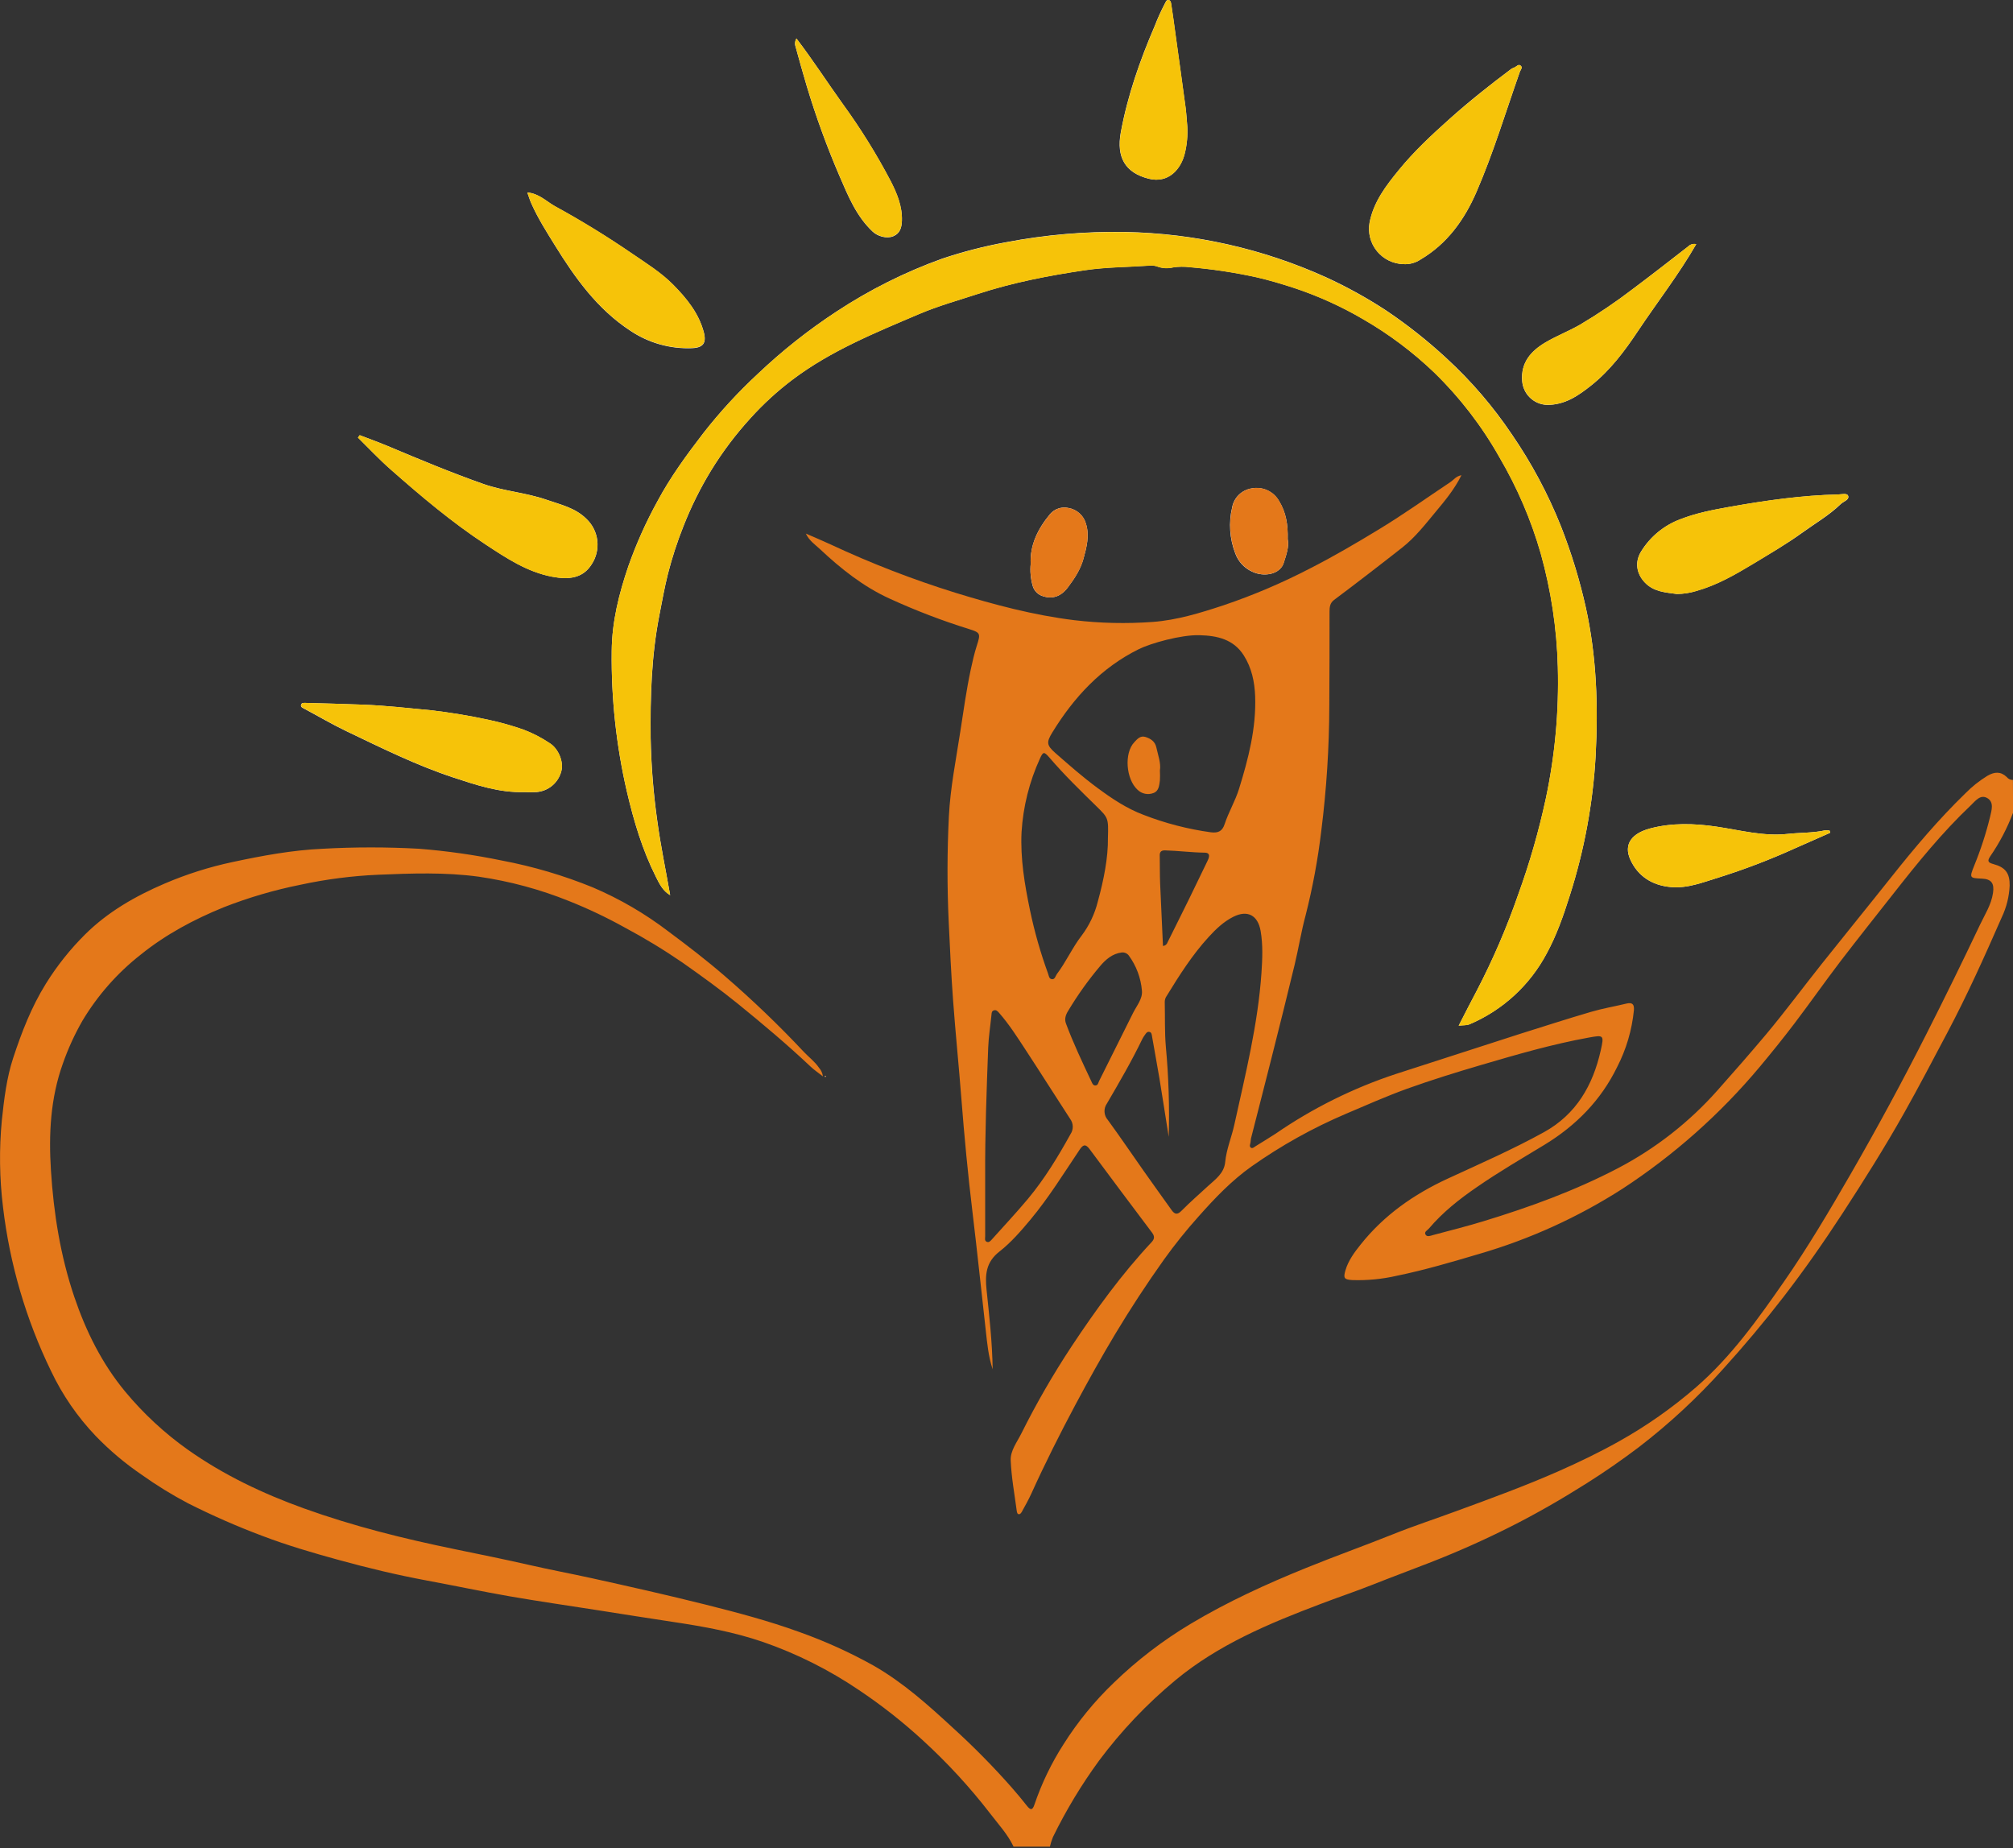 <?xml version="1.0" encoding="UTF-8"?> <svg xmlns="http://www.w3.org/2000/svg" width="806" height="740" viewBox="0 0 806 740" fill="none"><rect x="0" y="0" width="806" height="740" fill="#333333" stroke="none"/><g clip-path="url(#clip0_4799_16)"><path d="M268.33 358.41C266.58 348.41 264.5 338.53 263.16 328.52C261.613 317.516 260.735 306.429 260.53 295.32C260.36 278.97 260.83 262.69 263.97 246.53C265.07 240.89 266.07 235.21 267.47 229.66C269.134 223.166 271.215 216.786 273.7 210.56C276.724 202.871 280.404 195.457 284.7 188.4C289.294 180.916 294.588 173.884 300.51 167.4C305.632 161.722 311.284 156.545 317.39 151.94C332.74 140.37 350.45 133.21 367.96 125.74C375.63 122.47 383.69 120.23 391.62 117.64C405.62 113.07 419.98 110.3 434.48 108.16C442.99 106.9 451.62 106.94 460.19 106.33C461.23 106.201 462.287 106.31 463.28 106.65C465.355 107.427 467.617 107.56 469.77 107.03C471.942 106.703 474.15 106.676 476.33 106.95C485.281 107.698 494.173 109.035 502.95 110.95C508.17 112.13 513.28 113.68 518.3 115.31C527.921 118.516 537.182 122.718 545.93 127.85C556.173 133.768 565.671 140.892 574.22 149.07C584.561 159.129 593.402 170.623 600.47 183.2C607.528 195.237 613.051 208.11 616.91 221.52C621.061 236.353 623.365 251.642 623.77 267.04C624.251 284.752 622.63 302.459 618.94 319.79C616.142 332.771 612.467 345.546 607.94 358.03C603.347 371.289 597.789 384.194 591.31 396.64C588.92 401.13 586.63 405.64 584.07 410.64C585.86 410.42 587.3 410.56 588.46 410.06C601.673 404.433 612.553 394.439 619.28 381.75C623.28 374.43 626 366.58 628.51 358.64C634.336 340.466 637.824 321.625 638.89 302.57C639.95 282.65 639.28 262.75 634.95 243.18C632.467 232.067 629.124 221.164 624.95 210.57C619.783 197.648 613.199 185.34 605.32 173.87C597.851 162.765 589.105 152.575 579.26 143.51C571.675 136.478 563.554 130.048 554.97 124.28C547.272 119.24 539.206 114.788 530.84 110.96C505.584 99.557 478.275 93.406 450.57 92.88C434.544 92.597 418.532 93.975 402.79 96.99C394.126 98.564 385.587 100.759 377.24 103.56C362.347 108.924 348.145 116.037 334.93 124.75C323.714 132.104 313.178 140.447 303.45 149.68C295.545 157.009 288.238 164.957 281.6 173.45C274.92 182.14 268.45 190.97 263.25 200.69C258.659 209.022 254.763 217.718 251.6 226.69C247.85 237.69 245.02 248.94 244.93 260.69C244.702 279.653 246.75 298.574 251.03 317.05C253.79 328.82 257.19 340.29 262.64 351.11C264.03 353.85 265.34 356.66 268.33 358.41ZM561.94 105.75C564.348 105.898 566.739 105.255 568.75 103.92C579.49 97.59 586.38 87.92 591.17 76.86C597.96 61.2 602.87 44.86 608.55 28.72C608.83 27.94 609.86 26.98 608.77 26.21C607.94 25.63 607.25 26.57 606.53 26.94C606.037 27.115 605.561 27.336 605.11 27.6C596.57 34.01 588.21 40.6 580.25 47.76C573.15 54.11 566.17 60.63 560.13 68.02C554.95 74.35 549.97 80.82 548.36 89.19C548.009 91.192 548.095 93.247 548.612 95.213C549.128 97.18 550.063 99.012 551.352 100.584C552.641 102.156 554.255 103.431 556.082 104.323C557.909 105.214 559.907 105.701 561.94 105.75ZM209.84 317.13C211.505 317.214 213.174 317.214 214.84 317.13C217.164 316.941 219.37 316.029 221.148 314.52C222.926 313.011 224.186 310.982 224.75 308.72C225.75 305.24 223.68 299.72 219.99 297.5C216.759 295.343 213.298 293.555 209.67 292.17C205.143 290.576 200.521 289.27 195.83 288.26C188.063 286.566 180.217 285.264 172.32 284.36C163.32 283.5 154.4 282.5 145.4 282.14C137.75 281.84 130.1 281.65 122.4 281.44C121.7 281.44 120.77 281.28 120.54 282.2C120.31 283.12 121.13 283.39 121.8 283.75C127.43 286.75 132.94 290.01 138.69 292.75C152.69 299.45 166.57 306.35 181.32 311.24C190.65 314.29 199.9 317.44 209.84 317.13ZM144.03 174.24L143.33 175.19C147.64 179.43 151.78 183.87 156.33 187.86C168.5 198.58 180.88 209.05 194.46 217.99C202.76 223.45 211.05 228.99 221.08 230.89C227.73 232.16 233.4 231.58 236.93 225.89C238.758 223.097 239.548 219.751 239.161 216.435C238.773 213.12 237.233 210.045 234.81 207.75C230.32 203.29 224.44 202.04 218.86 200.1C210.64 197.23 201.81 196.67 193.6 193.79C180.54 189.2 167.78 183.85 155.03 178.49C151.4 176.99 147.69 175.66 144.03 174.24ZM671.4 237.82C674.032 237.801 676.647 237.393 679.16 236.61C687.41 234.31 694.74 230.07 701.99 225.71C708.59 221.71 715.29 217.85 721.53 213.35C726.74 209.58 732.37 206.35 737.04 201.82C738.12 200.77 740.43 200.19 740.04 198.63C739.65 197.28 737.43 197.95 736.04 197.98C721.5 198.32 707.16 200.36 692.85 202.89C686.04 204.09 679.32 205.36 672.85 207.89C666.325 210.309 660.794 214.834 657.13 220.75C654.5 224.93 655.19 229.6 658.51 233.13C662.03 236.93 666.77 237.2 671.39 237.82H671.4ZM211.14 77.07C211.73 78.68 212.14 80.16 212.79 81.55C215.39 87.4 218.79 92.76 222.17 98.2C230.31 111.35 239.17 123.76 252.37 132.41C259.64 137.298 268.275 139.75 277.03 139.41C281.48 139.25 282.96 137.41 281.81 133.05C279.81 125.45 275 119.53 269.58 114.05C264.69 109.1 258.77 105.45 253.12 101.58C243.131 94.732 232.805 88.391 222.18 82.58C218.7 80.59 215.79 77.46 211.14 77.07ZM679.14 97.75C678.582 97.618 678 97.631 677.449 97.787C676.898 97.942 676.396 98.236 675.99 98.64C668.65 104.33 661.33 110.05 653.88 115.64C647.095 120.84 640.01 125.635 632.66 130C628.13 132.61 623.19 134.5 618.71 137.16C612.99 140.57 608.86 145.16 609.47 152.56C609.653 155.08 610.756 157.444 612.568 159.205C614.38 160.965 616.776 161.999 619.3 162.11C626.52 162.24 632.09 158.35 637.3 154.17C644.79 148.17 650.52 140.52 655.8 132.59C663.57 120.94 672.18 109.91 679.17 97.75H679.14ZM475.39 50.64C475.18 48.25 475.06 45.84 474.74 43.46C473.41 33.54 472.02 23.63 470.65 13.72C470.11 9.79 469.59 5.85 468.98 1.93C468.86 1.17 468.81 0.06 467.74 0.01C466.89 0.01 466.74 0.93 466.35 1.54C464.845 4.41 463.51 7.365 462.35 10.39C456.42 24.14 451.5 38.19 448.77 52.95C446.9 63.06 450.61 69.2 459.91 71.55C467.78 73.55 472.91 67.79 474.41 61.25C475.254 57.78 475.584 54.205 475.39 50.64ZM732.8 333.43L732.59 332.58C732.017 332.44 731.427 332.393 730.84 332.44C725.9 333.54 720.84 333.33 715.84 333.88C706.09 334.97 696.68 332.35 687.18 330.96C678.26 329.65 669.33 329.41 660.68 331.71C653.59 333.59 649.87 337.88 652.81 344.25C655.81 350.79 661.43 354.45 668.86 355.15C675.71 355.8 681.86 353.24 688.13 351.34C698.591 348.049 708.844 344.125 718.83 339.59L732.8 333.43ZM318.89 15.43C318.586 15.935 318.4 16.502 318.346 17.089C318.293 17.676 318.372 18.268 318.58 18.82C320.02 24.05 321.46 29.28 323.02 34.47C326.699 46.71 331.076 58.73 336.13 70.47C339.55 78.39 342.81 86.47 349.32 92.66C351.32 94.6 354.99 95.72 357.7 94.58C360.41 93.44 361.02 91.11 361.12 88.41C361.32 82.64 359.12 77.41 356.65 72.56C350.989 61.772 344.548 51.411 337.38 41.56C331.22 32.94 325.5 24.07 318.89 15.41V15.43ZM515.59 215.85C515.74 210.11 514.92 205.14 512.14 200.62C511.071 198.726 509.433 197.218 507.459 196.308C505.484 195.398 503.273 195.132 501.14 195.55C499.2 195.857 497.405 196.763 496.005 198.14C494.605 199.516 493.67 201.296 493.33 203.23C491.91 209.286 492.335 215.627 494.55 221.44C495.116 223.064 496.004 224.557 497.16 225.83C498.316 227.103 499.717 228.13 501.28 228.85C506.39 231.3 512.63 229.75 513.97 225.42C515.03 222.13 516.23 218.84 515.59 215.83V215.85ZM412.69 225.75C412.407 228.617 412.654 231.512 413.42 234.29C413.644 235.261 414.108 236.161 414.768 236.908C415.428 237.656 416.264 238.227 417.2 238.57C421.2 240.03 424.75 238.93 427.56 235.18C430.21 231.65 432.64 227.99 433.82 223.66C435.07 219.1 436.3 214.51 434.82 209.74C434.381 208.123 433.489 206.666 432.248 205.541C431.008 204.416 429.471 203.669 427.82 203.39C426.477 203.085 425.077 203.156 423.772 203.593C422.467 204.03 421.307 204.818 420.42 205.87C415.58 211.67 412.32 218.27 412.69 225.75ZM330.69 430.99C330.62 430.92 330.55 430.78 330.48 430.78C330.41 430.78 330.32 430.9 330.25 430.96C330.18 431.02 330.38 431.17 330.45 431.17C330.52 431.17 330.65 431.04 330.73 430.97L330.69 430.99Z" fill="#FDFDFD"></path><path d="M806.03 325.38C803.702 331.552 800.633 337.418 796.89 342.85C795.54 344.85 796.14 345.42 798.18 345.97C802.96 347.25 804.74 349.63 804.66 354.57C804.471 358.98 803.392 363.306 801.49 367.29C794.64 382.91 787.66 398.46 779.66 413.55C773.97 424.28 768.36 435.05 762.4 445.63C754.66 459.38 746.25 472.74 737.64 485.96C730.22 497.34 722.43 508.49 714.14 519.23C706.42 529.23 698.293 538.923 689.76 548.31C679.553 559.68 668.323 570.087 656.21 579.4C649.5 584.48 642.53 589.33 635.36 593.85C625.36 600.17 615.1 606.1 604.54 611.4C594.253 616.573 583.736 621.26 572.99 625.46C565.11 628.54 557.18 631.46 549.31 634.59C542.51 637.28 535.58 639.59 528.74 642.21C508.12 650.01 487.8 658.48 470.61 672.75C459.177 682.241 448.911 693.056 440.03 704.969C432.994 714.596 426.823 724.826 421.59 735.54C421.079 736.783 420.674 738.068 420.38 739.38H405.83C403.48 734.38 399.76 730.44 396.49 726.14C388.352 715.597 379.318 705.777 369.49 696.79C361.482 689.429 352.92 682.696 343.88 676.65C331.995 668.601 319.109 662.14 305.55 657.43C293.94 653.43 281.86 651.25 269.73 649.43C259.58 647.91 249.45 646.28 239.32 644.7C227.51 642.85 215.69 641.15 203.92 639.11C192.92 637.19 181.92 634.86 170.92 632.82C158.99 630.6 147.19 627.77 135.52 624.55C125.32 621.75 115.03 618.75 105.03 614.94C94.919 611.144 85.021 606.805 75.38 601.94C68.91 598.539 62.679 594.704 56.73 590.46C50.08 585.936 43.914 580.738 38.33 574.95C31.019 567.292 24.979 558.514 20.44 548.95C10.405 528.306 3.905 506.124 1.21 483.33C-0.211 471.774 -0.369 460.099 0.74 448.51C1.63 440.11 2.65 431.58 5.28 423.58C8.67 413.3 12.56 403.2 18.38 393.84C22.847 386.651 28.14 380.009 34.15 374.05C43.25 365.05 54.21 358.79 65.94 353.76C74.705 350.009 83.814 347.122 93.14 345.14C105 342.61 116.97 340.38 129.14 339.83C142.033 339.115 154.956 339.115 167.85 339.83C178.997 340.718 190.078 342.298 201.03 344.56C213.471 346.918 225.645 350.516 237.37 355.3C248.162 359.902 258.338 365.834 267.66 372.96C275.31 378.65 282.87 384.45 290.08 390.69C301.188 400.267 311.783 410.424 321.82 421.12C323.82 423.25 326.21 425 327.89 427.46C328.766 428.442 329.327 429.665 329.5 430.97C327.56 429.45 325.95 428.37 324.57 427.06C315.21 418.23 305.38 409.96 295.39 401.85C288.25 396.06 280.78 390.7 273.28 385.41C265.798 380.278 258.036 375.568 250.03 371.3C242.887 367.332 235.499 363.825 227.91 360.8C216.267 356.102 204.104 352.816 191.68 351.01C178.27 349.18 164.85 349.67 151.48 350.23C141.012 350.682 130.602 352.02 120.36 354.23C109.816 356.337 99.479 359.372 89.47 363.3C77.62 368.14 66.39 374.11 56.33 382.23C46.984 389.563 39.066 398.553 32.97 408.75C29.853 414.196 27.242 419.917 25.17 425.84C20.17 439.78 19.47 454.18 20.4 468.68C21.49 485.86 24.2 502.84 29.73 519.2C34.39 532.96 40.81 545.94 50.15 557.2C57.437 565.986 65.841 573.782 75.15 580.39C89.55 590.58 105.26 598.02 121.76 603.96C141.42 611.04 161.64 616.06 182.08 620.26C192.21 622.35 202.35 624.39 212.43 626.7C220.48 628.54 228.59 630.05 236.65 631.82C251.96 635.2 267.26 638.64 282.47 642.45C295.16 645.63 307.83 648.98 320.12 653.45C330.381 657.099 340.319 661.602 349.83 666.91C361.66 673.7 371.63 682.65 381.53 691.79C389.84 699.33 397.722 707.329 405.14 715.75C407.2 718.12 409.23 720.509 411.14 722.969C412.53 724.739 413.4 724.97 414.19 722.52C417.088 713.996 421.017 705.859 425.89 698.29C431.541 689.35 438.256 681.13 445.89 673.81C455.232 664.755 465.591 656.813 476.76 650.14C491.51 641.31 507.09 634.2 523.03 627.74C534.57 623.06 546.29 618.88 557.85 614.25C566.18 610.9 574.74 608.12 583.17 605C596.82 600 610.51 595 623.84 589.14C632.16 585.47 640.35 581.52 648.27 577.08C659.232 570.946 669.539 563.708 679.03 555.48C693.18 543.22 703.89 528.13 714.44 512.95C723.98 499.2 732.51 484.76 740.89 470.26C751.556 451.766 761.713 432.993 771.36 413.94C778.693 399.48 785.836 384.916 792.79 370.25C794.74 366.15 797.29 362.25 797.99 357.57C798.58 353.7 797.37 351.96 793.59 351.79C788.59 351.57 788.51 351.52 790.43 346.68C793.055 340.29 795.194 333.711 796.83 327C797.43 324.39 798.5 321.17 795.7 319.54C792.9 317.91 790.9 320.75 789.07 322.48C777.56 333.38 767.63 345.68 757.87 358.12C750.87 367.01 743.87 375.83 736.97 384.82C730.7 393.05 724.75 401.53 718.5 409.77C714.01 415.69 709.33 421.47 704.58 427.17C688.768 446.049 670.255 462.489 649.64 475.96C631.89 487.345 612.596 496.121 592.35 502.02C581.4 505.26 570.45 508.51 559.26 510.8C553.429 512.136 547.449 512.715 541.47 512.52C538.2 512.33 537.81 511.74 538.7 508.66C539.86 504.66 542.36 501.34 544.86 498.21C554.18 486.52 566.04 478.21 579.61 471.93C592.61 465.93 605.71 460.21 618.24 453.28C631.17 446.12 637.79 434.51 640.93 420.58C642.32 414.38 642.13 414.35 636.17 415.42C621.52 418.07 607.24 422.23 592.98 426.42C583.04 429.34 573.12 432.42 563.36 435.92C555.1 438.92 547.05 442.48 538.97 445.92C525.669 451.583 513.005 458.639 501.19 466.97C493.19 472.62 486.45 479.68 479.98 486.97C475.02 492.504 470.363 498.302 466.03 504.34C459.136 514.026 452.623 523.976 446.49 534.19C440.94 543.43 435.72 552.85 430.64 562.35C424.39 574.06 418.43 585.92 412.95 598.01C411.83 600.49 410.46 602.87 409.16 605.26C408.93 605.68 408.49 606.26 408.1 606.26C407.29 606.33 407.2 605.47 407.1 604.92C406.21 598.17 404.95 591.43 404.68 584.65C404.53 580.85 407.2 577.43 408.92 573.99C414.937 561.926 421.679 550.238 429.11 538.99C438.81 524.36 449.11 510.15 461.11 497.32C462.38 495.96 462.3 494.89 461.24 493.48C452.866 482.36 444.533 471.216 436.24 460.05C434.62 457.86 433.6 458.34 432.29 460.3C425.94 469.77 419.93 479.5 412.61 488.3C408.8 492.87 404.81 497.48 400.15 501.12C394.76 505.33 394.39 510.34 395.01 516.37C396.09 526.76 397.29 537.16 397.46 548.26C395.71 542.89 395.29 537.91 394.73 532.97C392.93 517.05 391.29 501.11 389.37 485.21C387.54 470.12 386.12 454.99 384.93 439.84C383.93 426.84 382.59 413.78 381.63 400.74C380.85 390.28 380.36 379.8 379.87 369.32C379.203 355.16 379.223 340.996 379.93 326.83C380.51 315.41 382.77 304.21 384.5 292.94C385.78 284.65 386.93 276.35 388.67 268.16C389.37 264.88 390.12 261.59 391.14 258.41C392.64 253.77 392.59 253.29 388.14 251.91C377.253 248.522 366.595 244.44 356.23 239.69C345.65 234.88 336.65 227.69 328.23 219.78C326.23 217.94 323.97 216.43 322.65 213.63C325.99 215.09 329.36 216.49 332.65 218.02C348.801 225.568 365.446 232.013 382.47 237.31C398.08 242.11 413.81 246.31 430.15 248.31C440.563 249.546 451.071 249.78 461.53 249.01C471.21 248.3 480.62 245.41 489.89 242.35C501.805 238.315 513.396 233.378 524.56 227.58C534.08 222.73 543.3 217.31 552.43 211.75C562.09 205.88 571.28 199.31 580.68 193.05C582.03 192.16 582.98 190.65 585.16 190.27C582.35 195.92 578.56 200.47 574.81 204.96C570.66 209.96 566.67 215.11 561.53 219.17C556.93 222.79 552.306 226.383 547.66 229.95C543.18 233.403 538.676 236.823 534.15 240.21C532.5 241.44 532.34 243.1 532.34 244.96C532.34 257.45 532.34 269.96 532.25 282.44C532.212 299.226 531.14 315.995 529.04 332.65C527.686 344.058 525.588 355.365 522.76 366.5C520.99 373.05 519.93 379.79 518.34 386.39C515.34 398.7 512.34 410.98 509.2 423.25C506.47 434.12 503.65 444.97 500.89 455.83C500.796 456.345 500.732 456.866 500.7 457.39C500.6 458.1 500.13 458.93 500.79 459.47C501.45 460.01 502.15 459.28 502.74 458.92C505.4 457.26 508.1 455.63 510.74 453.92C525.612 443.672 541.874 435.604 559.03 429.96C575.47 424.626 591.91 419.316 608.35 414.03C617.89 411.03 627.44 407.95 637.04 405.13C641.65 403.77 646.43 402.98 651.11 401.84C653.51 401.25 654.41 402.01 654.21 404.49C653.423 412.444 651.136 420.177 647.47 427.28C640.99 440.54 631.07 450.61 618.53 458.28C609.4 463.83 600.15 469.19 591.36 475.28C584.36 480.07 577.69 485.34 572.15 491.87C571.52 492.61 570.07 493.22 570.82 494.37C571.45 495.37 572.82 494.76 573.77 494.5C580.54 492.7 587.34 490.98 594.04 488.94C612.52 483.3 630.63 476.72 647.81 467.74C662.883 459.849 676.393 449.28 687.68 436.55C694.23 429.2 700.68 421.8 707.04 414.26C714.83 404.96 722.04 395.18 729.61 385.68C738.83 374.09 748.19 362.61 757.4 351.01C766.61 339.41 776.24 328.01 786.96 317.61C789.599 314.925 792.558 312.574 795.77 310.61C798.6 308.98 801.06 308.8 803.5 311.11C803.789 311.486 804.164 311.789 804.594 311.992C805.023 312.196 805.495 312.294 805.97 312.28L806.03 325.38ZM480.34 254.33C472.83 254.09 460.62 257.61 456.02 259.89C440.95 267.33 430.07 279.09 421.41 293.16C418.95 297.16 418.99 298.36 422.57 301.5C428.07 306.32 433.57 311.16 439.46 315.5C445.16 319.72 451.15 323.73 457.84 326.24C466.535 329.62 475.597 331.97 484.84 333.24C487.84 333.62 489.44 332.71 490.32 330.01C491.92 325.14 494.6 320.72 496.12 315.8C499.85 303.74 503.01 291.59 502.56 278.8C502.35 272.98 501.16 267.36 497.98 262.37C493.87 255.95 487.37 254.5 480.34 254.33ZM467.95 455.17C466.71 447.36 465.51 439.55 464.23 431.76C463.31 426.18 462.23 420.62 461.29 415.05C461.15 414.25 461.14 413.24 460.06 413.13C459.24 413.05 458.81 413.79 458.39 414.39C458.013 414.895 457.679 415.43 457.39 415.99C453.11 424.86 448.16 433.36 443.2 441.85C442.513 442.825 442.176 444.003 442.243 445.194C442.31 446.385 442.778 447.518 443.57 448.41C448.44 455.08 453.07 461.92 457.83 468.68C461.56 473.97 465.34 479.23 469.11 484.5C470.33 486.21 471.42 486.5 473.11 484.74C476.49 481.32 480.11 478.17 483.66 474.9C486.66 472.16 490.14 469.77 490.57 465.24C491.06 460.09 493.13 455.33 494.22 450.32C498.65 430.17 503.69 410.13 505.09 389.44C505.46 383.9 505.71 378.34 504.76 372.8C503.68 366.48 499.54 364.21 493.84 367.06C489.96 369 486.84 371.99 483.95 375.15C477.36 382.34 472.18 390.54 467.1 398.81C466.621 399.496 466.362 400.312 466.36 401.15C466.51 407.15 466.29 413.09 466.8 419.07C467.918 431.068 468.302 443.124 467.95 455.17ZM443.61 335.46C443.85 327.46 443.75 327.46 438.86 322.67C432.5 316.44 426.11 310.24 420.31 303.47C418.07 300.87 417.68 300.81 416.38 303.74C412.149 312.999 409.657 322.958 409.03 333.12C408.51 343.76 410.26 354.12 412.43 364.54C414.227 373.102 416.629 381.527 419.62 389.75C419.94 390.61 420.01 391.83 421.04 392.03C422.39 392.31 422.58 390.82 423.15 390.03C426.88 385.1 429.37 379.38 433.15 374.51C436.172 370.471 438.352 365.867 439.56 360.97C441.96 352.27 443.73 343.3 443.61 335.46ZM394.46 471.07C394.46 479.07 394.46 487.02 394.46 495C394.46 495.79 394.12 496.81 395.14 497.22C395.93 497.55 396.53 496.92 397.02 496.38C401.91 490.92 406.92 485.58 411.62 479.96C418.27 471.96 423.62 463.15 428.62 454.11C429.234 453.204 429.553 452.13 429.531 451.035C429.51 449.941 429.149 448.88 428.5 448C422.55 438.89 416.77 429.67 410.8 420.58C407.42 415.42 404.12 410.19 400.03 405.53C399.45 404.86 398.82 404.21 397.93 404.53C397.04 404.85 397.05 405.61 396.98 406.37C396.54 410.75 395.84 415.11 395.67 419.5C395.03 436.65 394.37 453.85 394.46 471.07ZM449.1 381.36C445.45 381.82 442.78 384.11 440.57 386.71C435.797 392.35 431.493 398.37 427.7 404.71C426.7 406.3 426.13 407.98 426.81 409.79C429.75 417.7 433.37 425.31 436.97 432.94C437.3 433.66 437.6 434.65 438.63 434.6C439.66 434.55 439.74 433.5 440.1 432.78C444.62 423.72 449.14 414.66 453.66 405.6C455.09 402.72 457.52 399.95 457.23 396.69C456.809 391.557 454.967 386.644 451.91 382.5C451.575 382.088 451.142 381.768 450.651 381.569C450.16 381.37 449.626 381.298 449.1 381.36ZM465.65 378.75C466.072 378.717 466.475 378.557 466.806 378.291C467.136 378.025 467.378 377.666 467.5 377.26C471.28 369.58 475.18 361.95 478.85 354.26C480.33 351.14 481.85 348.03 483.36 344.95C483.95 343.78 485.08 341.42 482.36 341.39C477.01 341.32 471.72 340.62 466.36 340.47C464.59 340.47 464.28 341.47 464.36 342.87C464.43 346.54 464.36 350.21 464.52 353.87C464.87 362.09 465.27 370.32 465.65 378.75Z" fill="#E4781A"></path><path d="M268.33 358.41C265.33 356.66 264.03 353.85 262.65 351.11C257.2 340.29 253.8 328.82 251.04 317.05C246.757 298.572 244.706 279.647 244.93 260.68C245.02 248.89 247.85 237.68 251.6 226.68C254.764 217.708 258.66 209.012 263.25 200.68C268.45 190.96 274.92 182.13 281.6 173.44C288.239 164.948 295.546 156.999 303.45 149.67C313.179 140.441 323.715 132.101 334.93 124.75C348.146 116.062 362.345 108.973 377.23 103.63C385.578 100.83 394.117 98.634 402.78 97.06C418.522 94.045 434.534 92.668 450.56 92.95C478.266 93.476 505.575 99.627 530.83 111.03C539.197 114.858 547.263 119.311 554.96 124.35C563.545 130.118 571.666 136.548 579.25 143.58C589.095 152.645 597.842 162.835 605.31 173.94C613.19 185.41 619.774 197.719 624.94 210.64C629.115 221.234 632.458 232.137 634.94 243.25C639.27 262.82 639.94 282.72 638.88 302.64C637.814 321.695 634.326 340.537 628.5 358.71C625.99 366.65 623.25 374.5 619.27 381.82C612.534 394.51 601.643 404.501 588.42 410.12C587.26 410.62 585.82 410.48 584.03 410.7C586.59 405.7 588.88 401.2 591.27 396.7C597.75 384.254 603.308 371.349 607.9 358.09C612.427 345.607 616.102 332.831 618.9 319.85C622.59 302.52 624.212 284.813 623.73 267.1C623.325 251.702 621.021 236.413 616.87 221.58C613.011 208.171 607.488 195.297 600.43 183.26C593.362 170.683 584.522 159.189 574.18 149.13C565.631 140.953 556.134 133.829 545.89 127.91C537.142 122.779 527.882 118.576 518.26 115.37C513.26 113.74 508.13 112.19 502.91 111.01C494.134 109.095 485.242 107.759 476.29 107.01C474.11 106.736 471.903 106.763 469.73 107.09C467.578 107.62 465.316 107.488 463.24 106.71C462.248 106.371 461.191 106.261 460.15 106.39C451.58 107 442.95 106.96 434.44 108.22C419.94 110.36 405.58 113.13 391.58 117.7C383.65 120.29 375.58 122.53 367.92 125.8C350.41 133.27 332.7 140.43 317.35 152C311.245 156.605 305.593 161.782 300.47 167.46C294.548 173.945 289.254 180.976 284.66 188.46C280.365 195.517 276.684 202.932 273.66 210.62C271.175 216.846 269.094 223.226 267.43 229.72C266.03 235.27 265.03 240.95 263.93 246.59C260.79 262.75 260.32 279.03 260.49 295.38C260.696 306.49 261.574 317.577 263.12 328.58C264.5 338.53 266.58 348.45 268.33 358.41Z" fill="#F6C309"></path><path d="M561.94 105.75C559.908 105.701 557.91 105.214 556.082 104.323C554.255 103.431 552.642 102.156 551.353 100.584C550.064 99.012 549.129 97.18 548.612 95.214C548.096 93.247 548.01 91.192 548.36 89.19C549.97 80.82 554.95 74.35 560.13 68.02C566.13 60.63 573.13 54.11 580.25 47.76C588.25 40.64 596.57 34.01 605.11 27.6C605.562 27.336 606.037 27.115 606.53 26.94C607.25 26.57 607.94 25.63 608.77 26.21C609.86 26.98 608.83 27.94 608.55 28.72C602.87 44.81 597.96 61.2 591.17 76.86C586.38 87.92 579.49 97.59 568.75 103.92C566.74 105.255 564.349 105.898 561.94 105.75Z" fill="#F6C309"></path><path d="M209.84 317.13C199.9 317.44 190.65 314.29 181.4 311.23C166.65 306.34 152.75 299.44 138.77 292.74C133.02 289.98 127.51 286.74 121.88 283.74C121.21 283.38 120.41 283.09 120.62 282.19C120.83 281.29 121.78 281.41 122.48 281.43C130.13 281.64 137.78 281.83 145.48 282.13C154.48 282.49 163.43 283.49 172.4 284.35C180.297 285.254 188.144 286.556 195.91 288.25C200.601 289.26 205.224 290.566 209.75 292.16C213.364 293.542 216.812 295.323 220.03 297.47C223.72 299.72 225.77 305.21 224.79 308.69C224.226 310.952 222.967 312.981 221.189 314.49C219.411 315.999 217.204 316.912 214.88 317.1C213.202 317.195 211.52 317.205 209.84 317.13Z" fill="#F6C309"></path><path d="M144.03 174.24C147.7 175.66 151.41 176.99 155.03 178.52C167.78 183.88 180.54 189.23 193.6 193.82C201.81 196.7 210.6 197.26 218.86 200.13C224.44 202.07 230.32 203.32 234.81 207.78C237.231 210.08 238.767 213.158 239.149 216.476C239.531 219.794 238.735 223.14 236.9 225.93C233.37 231.58 227.7 232.16 221.05 230.93C211.05 229.02 202.73 223.49 194.43 218.03C180.85 209.09 168.43 198.62 156.3 187.9C151.77 183.9 147.63 179.47 143.3 175.23L144.03 174.24Z" fill="#F6C309"></path><path d="M671.39 237.82C666.77 237.2 662.04 236.93 658.51 233.17C655.19 229.64 654.51 224.97 657.13 220.79C660.766 214.864 666.273 210.318 672.78 207.87C679.27 205.36 685.99 204.09 692.78 202.87C707.09 200.34 721.43 198.3 735.97 197.96C737.35 197.96 739.57 197.26 739.97 198.61C740.41 200.17 738.1 200.75 736.97 201.8C732.3 206.32 726.67 209.56 721.46 213.33C715.28 217.85 708.58 221.75 702.03 225.75C694.78 230.11 687.45 234.35 679.2 236.65C676.669 237.425 674.037 237.819 671.39 237.82Z" fill="#F6C309"></path><path d="M211.14 77.07C215.79 77.46 218.7 80.59 222.14 82.49C232.765 88.301 243.092 94.643 253.08 101.49C258.73 105.36 264.65 109.01 269.54 113.96C274.96 119.46 279.76 125.38 281.77 132.96C282.92 137.33 281.44 139.16 276.99 139.32C268.236 139.66 259.6 137.209 252.33 132.32C239.13 123.67 230.27 111.26 222.13 98.11C218.77 92.67 215.35 87.31 212.75 81.46C212.17 80.16 211.73 78.68 211.14 77.07Z" fill="#F6C309"></path><path d="M679.17 97.75C672.17 109.91 663.57 120.94 655.83 132.55C650.55 140.48 644.83 148.14 637.33 154.13C632.12 158.31 626.55 162.2 619.33 162.07C616.806 161.959 614.411 160.926 612.599 159.165C610.787 157.405 609.684 155.04 609.5 152.52C608.89 145.11 613.02 140.52 618.74 137.12C623.22 134.46 628.16 132.57 632.69 129.96C640.04 125.596 647.126 120.801 653.91 115.6C661.36 110.05 668.68 104.33 676.02 98.6C676.43 98.204 676.935 97.917 677.485 97.769C678.036 97.62 678.616 97.614 679.17 97.75Z" fill="#F6C309"></path><path d="M475.39 50.64C475.601 54.203 475.287 57.778 474.46 61.25C472.95 67.79 467.83 73.53 459.96 71.55C450.66 69.2 446.96 63.06 448.82 52.95C451.55 38.19 456.47 24.14 462.4 10.39C463.56 7.364 464.896 4.409 466.4 1.54C466.75 0.93 466.94 -0.04 467.79 0.01C468.86 0.06 468.91 1.17 469.03 1.93C469.64 5.85 470.16 9.79 470.7 13.72C472.07 23.63 473.46 33.54 474.79 43.46C475.03 45.84 475.18 48.25 475.39 50.64Z" fill="#F6C309"></path><path d="M732.8 333.43L718.85 339.59C708.864 344.125 698.612 348.049 688.15 351.34C681.89 353.24 675.73 355.8 668.88 355.15C661.45 354.45 655.88 350.79 652.83 344.25C649.89 337.88 653.61 333.59 660.7 331.71C669.35 329.41 678.28 329.65 687.2 330.96C696.7 332.35 706.11 334.96 715.86 333.88C720.86 333.33 725.86 333.54 730.86 332.44C731.447 332.393 732.038 332.441 732.61 332.58L732.8 333.43Z" fill="#F6C309"></path><path d="M318.89 15.41C325.5 24.07 331.22 32.94 337.38 41.49C344.549 51.341 350.989 61.702 356.65 72.49C359.16 77.34 361.32 82.57 361.12 88.34C361.02 91.04 360.4 93.34 357.7 94.51C355 95.68 351.37 94.51 349.32 92.59C342.81 86.42 339.55 78.32 336.13 70.4C331.077 58.66 326.7 46.64 323.02 34.4C321.46 29.21 320.02 23.98 318.58 18.75C318.381 18.205 318.305 17.623 318.359 17.045C318.412 16.468 318.594 15.909 318.89 15.41Z" fill="#F6C309"></path><path d="M515.59 215.83C516.23 218.83 515.04 222.13 514.02 225.4C512.68 229.73 506.44 231.28 501.33 228.83C499.768 228.111 498.367 227.084 497.211 225.811C496.054 224.537 495.166 223.044 494.6 221.42C492.386 215.608 491.961 209.266 493.38 203.21C493.72 201.276 494.656 199.497 496.056 198.12C497.456 196.743 499.251 195.838 501.19 195.53C503.324 195.113 505.535 195.378 507.509 196.288C509.484 197.198 511.121 198.707 512.19 200.6C514.92 205.12 515.74 210.09 515.59 215.83Z" fill="#E4781A"></path><path d="M412.69 225.75C412.32 218.29 415.58 211.69 420.45 205.87C421.338 204.818 422.498 204.031 423.803 203.593C425.108 203.156 426.508 203.086 427.85 203.39C429.501 203.67 431.038 204.416 432.279 205.541C433.519 206.667 434.411 208.124 434.85 209.74C436.29 214.51 435.06 219.1 433.85 223.66C432.67 227.99 430.24 231.66 427.59 235.18C424.78 238.93 421.19 240.03 417.23 238.57C416.294 238.227 415.458 237.656 414.798 236.909C414.138 236.161 413.675 235.261 413.45 234.29C412.675 231.514 412.417 228.619 412.69 225.75Z" fill="#E4781A"></path><path d="M330.73 430.97C330.65 431.04 330.57 431.16 330.49 431.15C330.41 431.14 330.35 431.02 330.29 430.94C330.23 430.86 330.44 430.76 330.52 430.76C330.6 430.76 330.66 430.9 330.73 430.97Z" fill="#E4781A"></path><path d="M464.42 308.51C464.499 309.842 464.499 311.178 464.42 312.51C464.15 314.45 464.01 316.74 461.85 317.51C460.77 317.932 459.59 318.032 458.455 317.798C457.319 317.564 456.275 317.005 455.45 316.19C450.85 311.96 450.03 301.59 454.15 297.19C455.35 295.9 456.59 294.4 458.69 295.08C460.79 295.76 462.49 296.92 462.99 299.23C463.68 302.4 464.91 305.58 464.42 308.51Z" fill="#E4781A"></path></g><defs><clipPath id="clip0_4799_16"><rect width="806.01" height="739.37" fill="white"></rect></clipPath></defs></svg> 